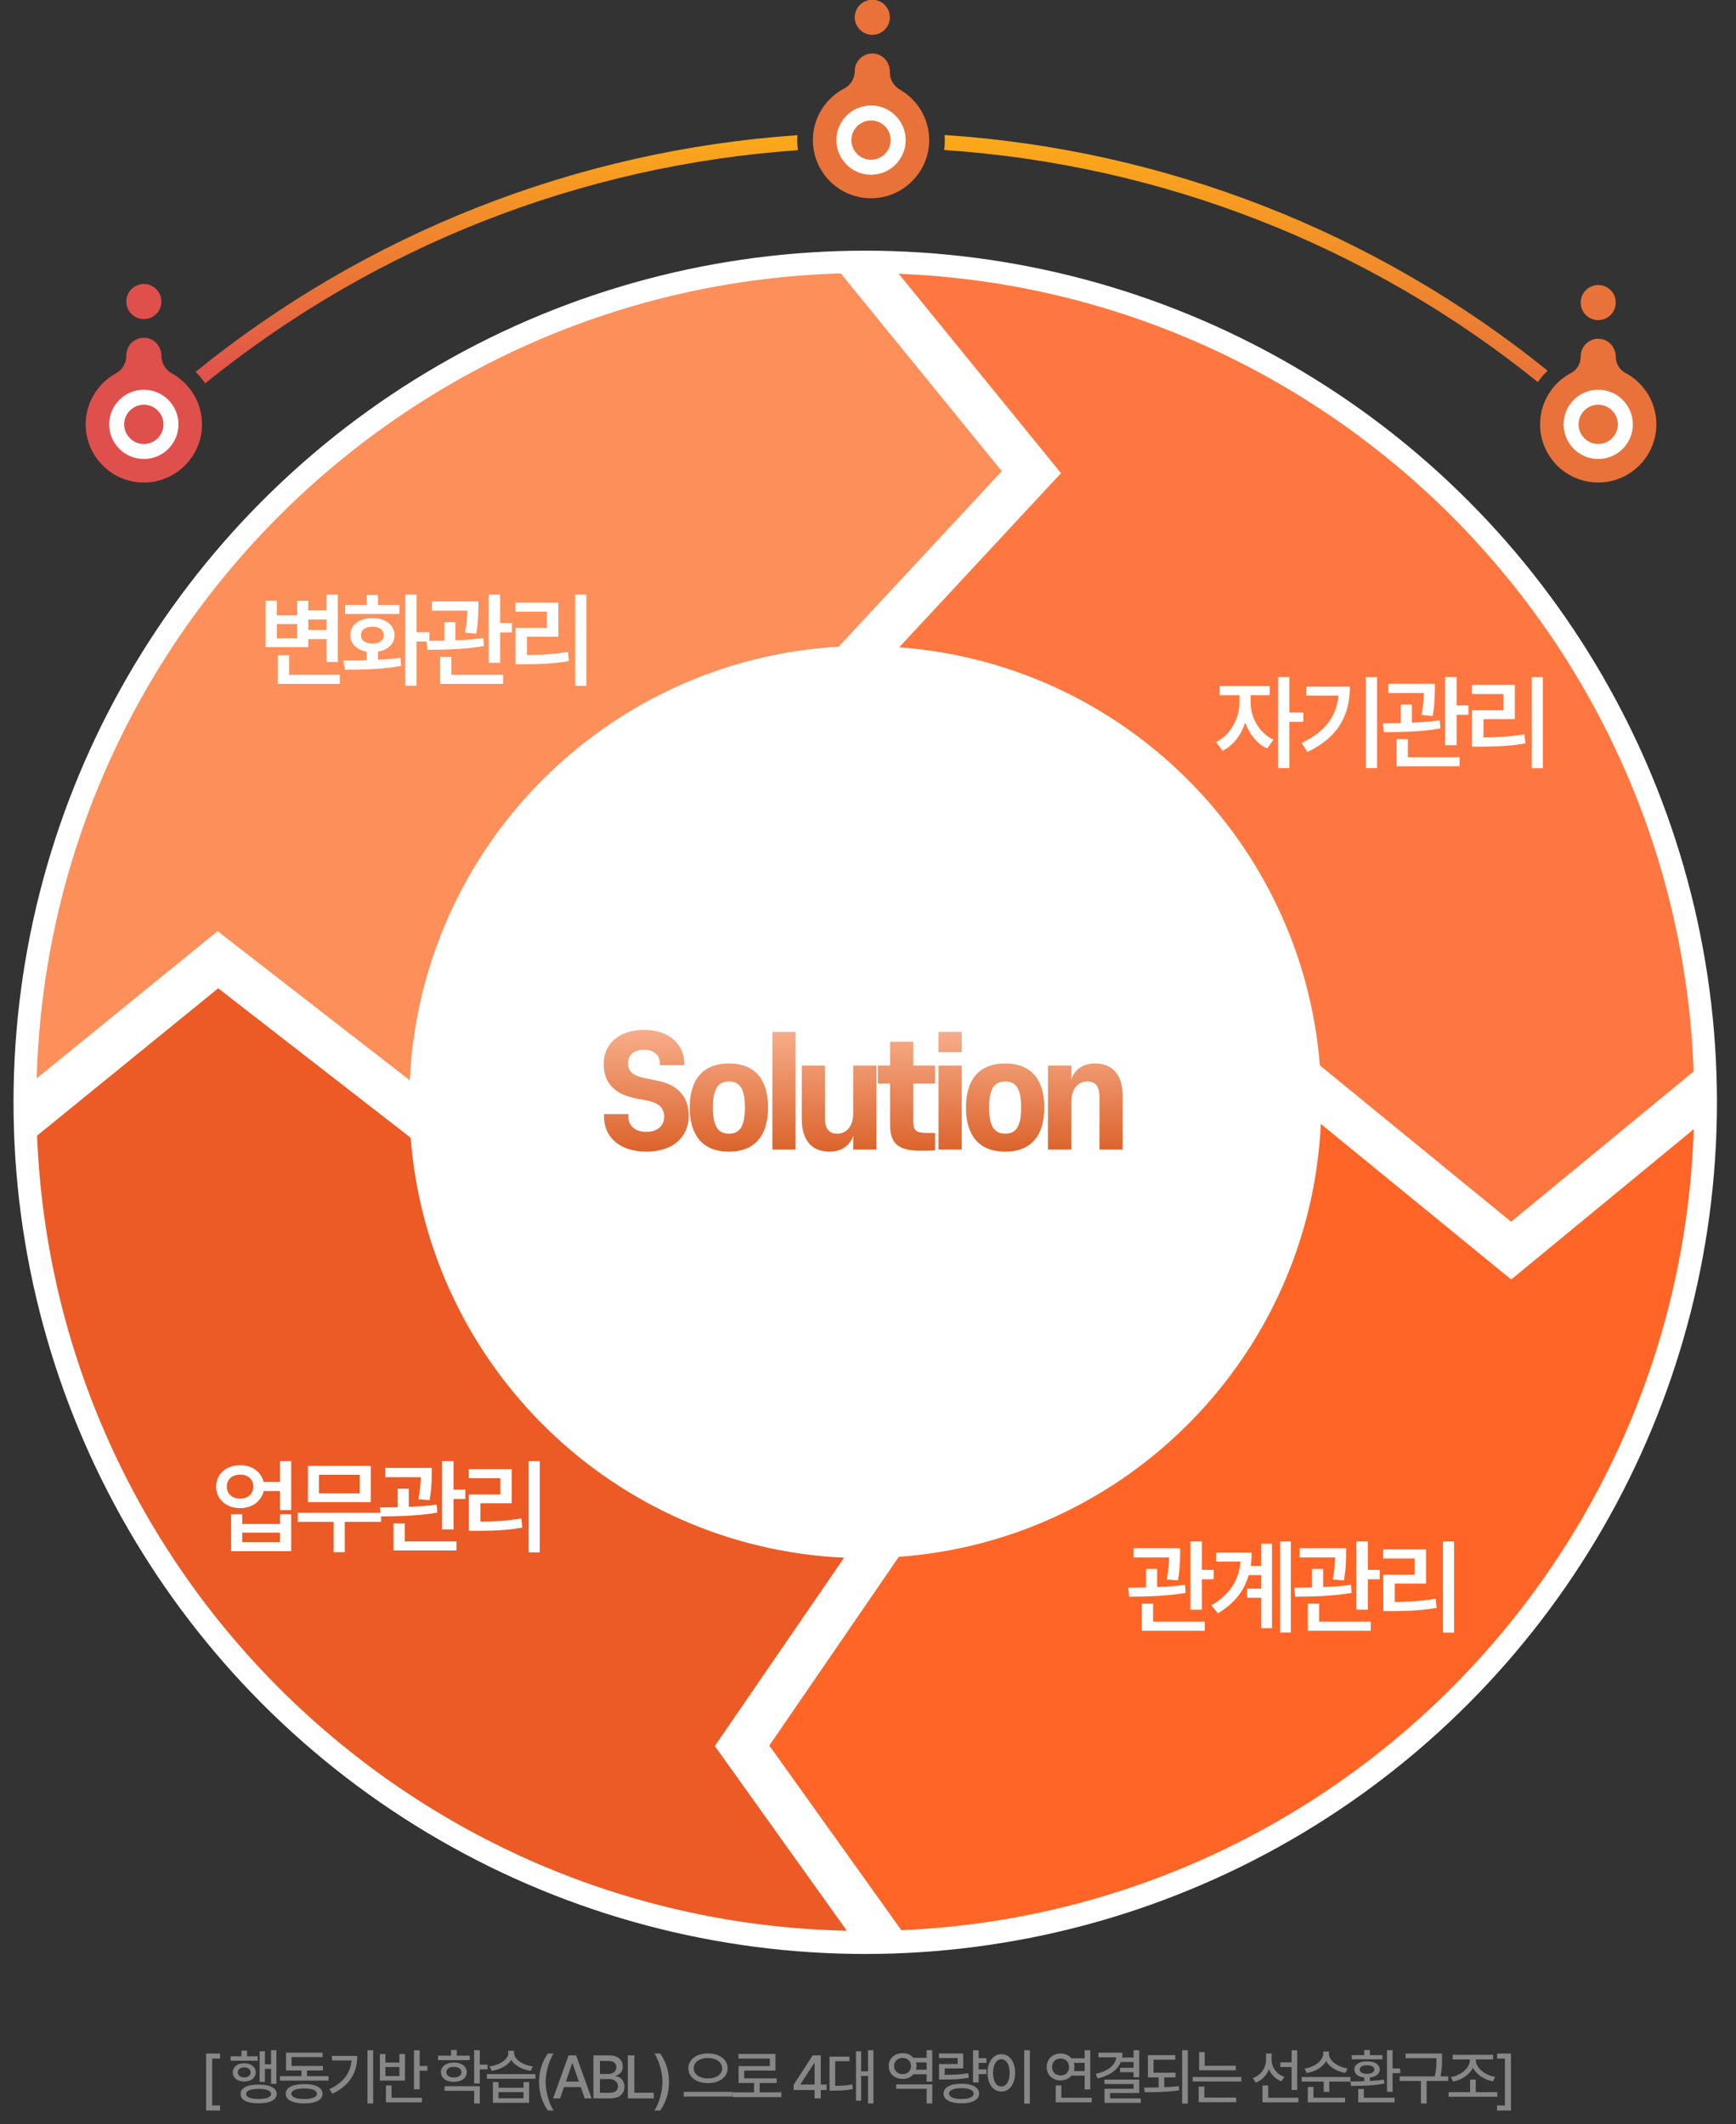 <svg width="572" height="700" viewBox="0 0 572 700" fill="none" xmlns="http://www.w3.org/2000/svg">
<rect x="0" y="0" width="572" height="700" fill="#333333" stroke="none"/>
<circle cx="285.088" cy="363.238" r="280.634" fill="white"/>
<path d="M349.601 155.917L296.264 213.306C370.047 218.718 429.022 277.388 434.888 351.069L497.906 402.591L558.049 353.062C552.866 210.515 438.504 95.851 296.122 90.212L349.601 155.917Z" fill="#FE7740"/>
<path d="M71.701 306.838L135.032 355.996C138.62 279.211 199.788 217.522 276.333 213.107L330.096 155.262L277.045 90.098C132.526 94.285 16.143 210.772 12.099 355.341L71.701 306.838Z" fill="#FD8F5B"/>
<path d="M235.525 575.356L278.126 513.296C202.293 509.821 141.154 450.125 135.316 374.907L71.899 325.663L12.213 374.223C17.965 517.938 134.69 633.087 279.037 636.22L235.525 575.327V575.356Z" fill="#EC5A26"/>
<path d="M497.933 421.615L435.2 370.35C431.612 446.337 371.612 507.514 296.149 513.011L253.491 575.185L296.918 635.934L296.775 636.048C439.243 630.039 553.462 514.919 558.076 372.087L497.933 421.615Z" fill="#FF6526"/>
<path d="M111.304 195.973V218.119H107.619V210.582H101.576V213.238H87.531V197.932H91.216V202.779H97.924V197.932H101.576V201.152H107.619V195.973H111.304ZM111.968 222.369V225.357H91.515V215.928H95.267V222.369H111.968ZM91.216 210.316H97.924V205.635H91.216V210.316ZM101.576 207.594H107.619V204.141H101.576V207.594ZM137.255 195.939V208.324H141.471V211.412H137.255V225.955H133.536V195.939H137.255ZM113.149 217.621C115.424 217.621 118.063 217.621 120.819 217.555V214.732C117.549 214.185 115.407 212.126 115.44 209.32C115.407 205.934 118.395 203.676 122.712 203.676C126.962 203.676 129.983 205.934 130.016 209.32C129.983 212.143 127.808 214.201 124.538 214.732V217.422C127.061 217.289 129.585 217.09 131.942 216.758L132.175 219.447C125.733 220.609 118.794 220.676 113.68 220.676L113.149 217.621ZM131.61 199.393V202.314H113.714V199.393H120.819V196.072H124.538V199.393H131.61ZM122.712 206.498C120.421 206.531 118.926 207.561 118.926 209.32C118.926 211.047 120.421 212.076 122.712 212.043C124.969 212.076 126.464 211.047 126.464 209.32C126.464 207.561 124.969 206.531 122.712 206.498ZM157.627 198.164V199.957C157.594 202.016 157.594 204.971 156.896 208.789L153.244 208.457C153.825 205.353 153.941 203.062 154.008 201.219H142.32V198.164H157.627ZM150.056 205.004V210.98C153.161 210.864 156.348 210.632 159.254 210.217L159.453 212.873C153.211 214.002 146.138 214.102 140.859 214.135L140.527 211.18C142.303 211.163 144.296 211.146 146.404 211.113V205.004H150.056ZM164.799 195.939V205.303H168.683V208.391H164.799V218.418H161.013V195.939H164.799ZM165.761 222.369V225.357H145.01V216.426H148.728V222.369H165.761ZM193.206 195.939V225.988H189.554V195.939H193.206ZM183.975 198.562V209.818H173.649V215.861C178.381 215.828 182.465 215.596 187.13 214.799L187.462 217.82C182.348 218.717 177.866 218.883 172.487 218.883H169.864V206.896H180.223V201.551H169.831V198.562H183.975Z" fill="white"/>
<path d="M412.079 231.62C412.079 236.268 414.835 241.547 419.583 243.739L417.525 246.661C414.138 245.067 411.631 241.846 410.286 238.094C408.925 242.211 406.302 245.731 402.849 247.391L400.691 244.502C405.472 242.245 408.361 236.6 408.394 231.62V229.096H401.853V226.042H418.355V229.096H412.079V231.62ZM424.829 223.086V234.774H429.445V237.862H424.829V253.102H421.144V223.086H424.829ZM453.735 223.086V253.102H450.016V223.086H453.735ZM444.77 226.274C444.77 235.206 441.317 242.809 430.791 247.79L428.865 244.834C436.718 241.099 440.37 236.019 441.018 229.196H430.393V226.274H444.77ZM472.779 225.311V227.104C472.745 229.163 472.745 232.118 472.048 235.936L468.396 235.604C468.977 232.5 469.093 230.208 469.159 228.366H457.472V225.311H472.779ZM465.208 232.151V238.127C468.313 238.011 471.5 237.779 474.406 237.364L474.605 240.02C468.363 241.149 461.29 241.249 456.011 241.282L455.679 238.327C457.455 238.31 459.448 238.293 461.556 238.26V232.151H465.208ZM479.95 223.086V232.45H483.835V235.538H479.95V245.565H476.165V223.086H479.95ZM480.913 249.516V252.504H460.161V243.573H463.88V249.516H480.913ZM508.358 223.086V253.135H504.705V223.086H508.358ZM499.127 225.709V236.965H488.801V243.008C493.533 242.975 497.617 242.743 502.282 241.946L502.614 244.967C497.5 245.864 493.018 246.03 487.639 246.03H485.016V234.043H495.375V228.698H484.983V225.709H499.127Z" fill="white"/>
<path d="M388.841 510.164V511.957C388.808 514.016 388.808 516.971 388.111 520.789L384.458 520.457C385.039 517.353 385.155 515.062 385.222 513.219H373.534V510.164H388.841ZM381.271 517.004V522.98C384.375 522.864 387.563 522.632 390.468 522.217L390.667 524.873C384.425 526.002 377.353 526.102 372.073 526.135L371.741 523.18C373.518 523.163 375.51 523.146 377.618 523.113V517.004H381.271ZM396.013 507.939V517.303H399.898V520.391H396.013V530.418H392.228V507.939H396.013ZM396.976 534.369V537.357H376.224V528.426H379.943V534.369H396.976ZM425.317 507.939V537.955H421.797V507.939H425.317ZM419.108 508.67V536.527H415.588V526.5H410.906V523.479H415.588V519.029H411.438C410.027 524.01 406.889 528.293 401.278 531.613L399.119 528.99C405.345 525.321 408.2 520.623 408.748 514.58H400.713V511.592H412.401C412.401 513.103 412.301 514.58 412.102 516.008H415.588V508.67H419.108ZM443.531 510.164V511.957C443.497 514.016 443.497 516.971 442.8 520.789L439.148 520.457C439.729 517.353 439.845 515.062 439.911 513.219H428.224V510.164H443.531ZM435.96 517.004V522.98C439.065 522.864 442.252 522.632 445.157 522.217L445.357 524.873C439.115 526.002 432.042 526.102 426.763 526.135L426.431 523.18C428.207 523.163 430.199 523.146 432.308 523.113V517.004H435.96ZM450.702 507.939V517.303H454.587V520.391H450.702V530.418H446.917V507.939H450.702ZM451.665 534.369V537.357H430.913V528.426H434.632V534.369H451.665ZM479.11 507.939V537.988H475.457V507.939H479.11ZM469.879 510.562V521.818H459.553V527.861C464.284 527.828 468.368 527.596 473.034 526.799L473.366 529.82C468.252 530.717 463.77 530.883 458.391 530.883H455.768V518.896H466.127V513.551H455.735V510.562H469.879Z" fill="white"/>
<path d="M79.142 482.82C83.027 482.787 86.082 485.028 86.845 488.332H92.257V481.492H95.943V497.596H92.257V491.32H86.879C86.132 494.69 83.044 496.965 79.142 496.965C74.527 496.965 71.207 494.01 71.207 489.859C71.207 485.775 74.527 482.787 79.142 482.82ZM79.142 485.908C76.552 485.908 74.726 487.436 74.726 489.859C74.726 492.25 76.552 493.844 79.142 493.844C81.666 493.844 83.459 492.25 83.492 489.859C83.459 487.436 81.666 485.908 79.142 485.908ZM79.806 498.99V502.178H92.257V498.99H95.943V511.143H76.154V498.99H79.806ZM79.806 508.154H92.257V505.033H79.806V508.154ZM125.546 498.492V501.48H113.593V511.475H109.94V501.48H98.12V498.492H125.546ZM122.192 483.02V494.973H101.473V483.02H122.192ZM105.093 485.975V492.084H118.507V485.975H105.093ZM142.265 483.717V485.51C142.232 487.568 142.232 490.523 141.535 494.342L137.883 494.01C138.464 490.905 138.58 488.614 138.646 486.771H126.959V483.717H142.265ZM134.695 490.557V496.533C137.8 496.417 140.987 496.185 143.892 495.77L144.092 498.426C137.849 499.555 130.777 499.654 125.498 499.688L125.166 496.732C126.942 496.716 128.934 496.699 131.043 496.666V490.557H134.695ZM149.437 481.492V490.855H153.322V493.943H149.437V503.971H145.652V481.492H149.437ZM150.4 507.922V510.91H129.648V501.979H133.367V507.922H150.4ZM177.845 481.492V511.541H174.192V481.492H177.845ZM168.614 484.115V495.371H158.288V501.414C163.019 501.381 167.103 501.148 171.768 500.352L172.1 503.373C166.987 504.27 162.505 504.436 157.126 504.436H154.503V492.449H164.862V487.104H154.47V484.115H168.614Z" fill="white"/>
<path d="M226.939 367.684C226.939 374.545 221.891 379.495 212.972 379.495C204.15 379.495 199.005 374.643 199.005 367.831V367.096H207.042V367.929C207.042 370.918 209.247 372.977 212.972 372.977C216.647 372.977 218.853 370.918 218.853 367.929C218.853 365.282 217.186 363.469 213.56 362.734L209.394 361.901C202.876 360.627 198.907 357.098 198.907 350.58C198.907 344.405 203.562 339.358 212.188 339.358C220.813 339.358 225.469 344.454 225.469 350.384V350.972H217.431V350.384C217.431 347.738 215.569 345.925 212.188 345.925C208.757 345.925 206.944 347.738 206.944 350.384C206.944 353.08 208.61 354.452 212.335 355.236L216.5 356.069C223.263 357.441 226.939 361.264 226.939 367.684ZM253.086 364.939C253.086 373.908 248.969 379.495 240.197 379.495C231.375 379.495 227.259 373.908 227.259 364.939C227.259 356.02 231.375 350.433 240.197 350.433C248.969 350.433 253.086 356.02 253.086 364.939ZM245.44 364.939C245.44 359.157 244.019 356.363 240.197 356.363C236.374 356.363 234.904 359.157 234.904 364.939C234.904 370.771 236.374 373.565 240.197 373.565C244.019 373.565 245.44 370.771 245.44 364.939ZM262.136 378.808H254.491V340.044H262.136V378.808ZM264.178 368.664V351.119H271.824V368.517C271.824 371.947 273.245 373.565 275.793 373.565C278.979 373.565 281.135 371.114 281.135 366.753V351.119H288.78V378.808H281.135V374.202C280.155 377.387 277.312 379.495 273.392 379.495C267.462 379.495 264.178 375.77 264.178 368.664ZM300.915 357.049V369.399C300.915 372.585 301.895 373.32 305.276 373.32H308.119V379.053C307.09 379.152 304.835 379.201 303.463 379.201C296.112 379.201 293.269 376.946 293.269 370.575V357.049H289.251V351.119H293.269V343.278H300.915V351.119H308.119V357.049H300.915ZM309.226 346.709V340.044H316.871V346.709H309.226ZM309.226 378.808V351.119H316.871V378.808H309.226ZM344.103 364.939C344.103 373.908 339.986 379.495 331.214 379.495C322.393 379.495 318.276 373.908 318.276 364.939C318.276 356.02 322.393 350.433 331.214 350.433C339.986 350.433 344.103 356.02 344.103 364.939ZM336.458 364.939C336.458 359.157 335.037 356.363 331.214 356.363C327.391 356.363 325.921 359.157 325.921 364.939C325.921 370.771 327.391 373.565 331.214 373.565C335.037 373.565 336.458 370.771 336.458 364.939ZM369.914 361.264V378.808H362.269V361.411C362.269 357.98 360.897 356.363 358.348 356.363C355.114 356.363 353.007 358.814 353.007 363.175V378.808H345.312V351.119H353.007V355.726C353.987 352.541 356.78 350.433 360.75 350.433C366.63 350.433 369.914 354.158 369.914 361.264Z" fill="url(#paint0_linear_4247_5873)"/>
<path d="M67.914 695.457V676.681H72.496V678.326H69.912V693.793H72.496V695.457H67.914ZM91.078 675.585V686.647H89.316V681.752H87.28V686.04H85.537V675.918H87.28V680.225H89.316V675.585H91.078ZM84.891 677.582V679.05H76.022V677.582H79.566V675.722H81.406V677.582H84.891ZM80.467 679.872C82.699 679.872 84.265 681.067 84.265 682.888C84.265 684.708 82.699 685.903 80.467 685.903C78.274 685.903 76.707 684.708 76.707 682.888C76.707 681.067 78.274 679.872 80.467 679.872ZM80.467 681.243C79.233 681.243 78.372 681.889 78.372 682.888C78.372 683.886 79.233 684.552 80.467 684.552C81.739 684.552 82.581 683.886 82.581 682.888C82.581 681.889 81.739 681.243 80.467 681.243ZM85.205 686.901C88.924 686.901 91.156 688.017 91.176 690.014C91.156 691.972 88.924 693.107 85.205 693.088C81.485 693.107 79.253 691.972 79.272 690.014C79.253 688.017 81.485 686.901 85.205 686.901ZM85.205 688.33C82.601 688.33 81.093 688.918 81.113 690.014C81.093 691.071 82.601 691.678 85.205 691.659C87.828 691.678 89.296 691.071 89.316 690.014C89.296 688.918 87.828 688.33 85.205 688.33ZM108.259 684.121V685.609H92.244V684.121H99.351V682.261H94.241V676.387H106.282V677.856H96.082V680.773H106.399V682.261H101.152V684.121H108.259ZM100.232 686.744C104.011 686.744 106.282 687.9 106.282 689.936C106.282 691.972 104.011 693.107 100.232 693.127C96.434 693.107 94.143 691.972 94.143 689.936C94.143 687.9 96.434 686.744 100.232 686.744ZM100.232 688.193C97.55 688.193 96.023 688.82 96.023 689.936C96.023 691.052 97.55 691.678 100.232 691.659C102.875 691.678 104.422 691.052 104.422 689.936C104.422 688.82 102.875 688.193 100.232 688.193ZM122.954 675.585V693.127H121.075V675.585H122.954ZM117.727 677.464C117.727 682.594 115.534 687.058 109.523 689.936L108.545 688.428C113.214 686.206 115.485 683.044 115.847 678.952H109.386V677.464H117.727ZM138.276 675.604V680.773H140.821V682.339H138.276V688.487H136.416V675.604H138.276ZM139.02 691.248V692.755H127.155V687.214H129.015V691.248H139.02ZM126.998 676.857V679.657H131.599V676.857H133.44V685.589H125.178V676.857H126.998ZM126.998 684.101H131.599V681.125H126.998V684.101ZM154.783 677.366V678.854H144.328V677.366H148.635V675.506H150.495V677.366H154.783ZM149.555 679.637C152.081 679.657 153.804 680.91 153.804 682.829C153.804 684.747 152.081 686.02 149.555 686.02C147.01 686.02 145.287 684.747 145.287 682.829C145.287 680.91 147.01 679.657 149.555 679.637ZM149.555 681.067C148.067 681.067 147.069 681.752 147.088 682.829C147.069 683.925 148.067 684.571 149.555 684.571C151.043 684.571 152.042 683.925 152.061 682.829C152.042 681.752 151.043 681.067 149.555 681.067ZM158.091 675.585V680.342H160.637V681.889H158.091V686.549H156.231V675.585H158.091ZM158.091 687.449V693.127H156.231V688.957H146.501V687.449H158.091ZM164.25 686.098V687.958H172.493V686.098H174.353V692.912H162.41V686.098H164.25ZM164.25 691.424H172.493V689.407H164.25V691.424ZM176.428 683.455V685.002H160.432V683.455H176.428ZM169.38 676.525C169.38 678.541 172.179 680.499 175.547 680.91L174.881 682.378C172.032 681.977 169.556 680.636 168.44 678.776C167.294 680.646 164.808 681.977 161.998 682.378L161.294 680.91C164.7 680.479 167.48 678.6 167.48 676.525V675.781H169.38V676.525ZM177.613 686.059C177.633 682.378 178.671 679.305 180.511 676.681H182.43C181.079 678.619 179.787 682.574 179.787 686.059C179.787 689.564 181.079 693.499 182.43 695.457H180.511C178.671 692.833 177.633 689.76 177.613 686.059ZM184.536 691.463H182.245L187.335 677.288H189.822L194.932 691.463H192.641L191.349 687.723H185.828L184.536 691.463ZM186.454 685.922H190.722L188.628 679.872H188.53L186.454 685.922ZM195.53 691.463V677.288H200.718C203.734 677.288 205.202 678.913 205.202 681.008C205.202 682.77 204.125 683.671 202.813 684.003V684.141C204.223 684.219 205.75 685.452 205.75 687.645C205.75 689.818 204.262 691.463 200.953 691.463H195.53ZM200.758 689.623C202.794 689.623 203.616 688.722 203.616 687.547C203.616 686.196 202.539 685.1 200.836 685.1H197.684V689.623H200.758ZM200.542 683.416C201.971 683.416 203.087 682.535 203.087 681.184C203.087 680.009 202.285 679.128 200.581 679.128H197.684V683.416H200.542ZM206.857 691.463V677.288H209.011V689.603H215.413V691.463H206.857ZM220.436 686.059C220.417 689.76 219.379 692.833 217.539 695.457H215.62C216.971 693.499 218.263 689.564 218.263 686.059C218.263 682.574 216.971 678.619 215.62 676.681H217.539C219.379 679.305 220.417 682.378 220.436 686.059ZM233.263 676.642C236.943 676.642 239.743 678.58 239.743 681.537C239.743 684.493 236.943 686.451 233.263 686.431C229.582 686.451 226.802 684.493 226.802 681.537C226.802 678.58 229.582 676.642 233.263 676.642ZM233.263 678.15C230.58 678.13 228.564 679.5 228.583 681.537C228.564 683.592 230.58 684.904 233.263 684.904C235.945 684.904 237.942 683.592 237.942 681.537C237.942 679.5 235.945 678.13 233.263 678.15ZM241.329 689.309V690.856H225.275V689.309H241.329ZM257.453 689.466V691.032H241.399V689.466H248.466V686.392H243.356V680.812H253.655V678.345H243.317V676.818H255.495V682.3H245.197V684.865H255.906V686.392H250.307V689.466H257.453ZM261.508 688.702V686.96L267.773 677.288H270.436V686.882H272.374V688.702H270.436V691.463H268.4V688.702H261.508ZM263.779 686.882H268.4V679.853H268.243L263.779 686.764V686.882ZM287.793 675.585V693.127H286.012V684.062H283.741V692.226H282.037V675.937H283.741V682.535H286.012V675.585H287.793ZM279.903 677.699V679.207H275.185V687.332C277.338 687.312 278.963 687.214 280.843 686.862L280.98 688.389C278.866 688.82 277.064 688.898 274.5 688.918H273.325V677.699H279.903ZM307.178 686.842V693.127H305.318V688.311H295.294V686.842H307.178ZM307.178 675.585V685.922H305.318V683.514H300.992C300.179 684.473 298.897 685.051 297.409 685.041C294.766 685.061 292.808 683.299 292.808 680.793C292.808 678.326 294.766 676.544 297.409 676.564C298.897 676.554 300.169 677.131 300.992 678.091H305.318V675.585H307.178ZM297.409 678.13C295.764 678.13 294.589 679.226 294.589 680.793C294.589 682.398 295.764 683.475 297.409 683.475C298.995 683.475 300.189 682.398 300.189 680.793C300.189 679.226 298.995 678.13 297.409 678.13ZM301.814 681.987H305.318V679.618H301.814C301.912 679.99 301.971 680.381 301.971 680.793C301.971 681.214 301.912 681.615 301.814 681.987ZM325.025 678.208V679.755H322.461V681.909H325.025V683.455H322.461V686.196H320.601V675.604H322.461V678.208H325.025ZM317.37 676.662V681.576H311.262V683.71C314.306 683.7 316.46 683.592 319.015 683.162L319.211 684.669C316.489 685.159 314.179 685.257 310.811 685.237H309.402V680.147H315.549V678.169H309.382V676.662H317.37ZM316.783 686.627C320.385 686.627 322.617 687.841 322.617 689.877C322.617 691.913 320.385 693.088 316.783 693.088C313.122 693.088 310.89 691.913 310.89 689.877C310.89 687.841 313.122 686.627 316.783 686.627ZM316.783 688.095C314.218 688.095 312.711 688.741 312.711 689.877C312.711 691.013 314.218 691.678 316.783 691.659C319.328 691.678 320.796 691.013 320.796 689.877C320.796 688.741 319.328 688.095 316.783 688.095ZM339.329 675.585V693.166H337.469V675.585H339.329ZM329.951 676.896C332.555 676.896 334.473 679.285 334.473 683.044C334.473 686.823 332.555 689.211 329.951 689.211C327.307 689.211 325.408 686.823 325.408 683.044C325.408 679.285 327.307 676.896 329.951 676.896ZM329.951 678.561C328.326 678.561 327.21 680.284 327.21 683.044C327.21 685.824 328.326 687.547 329.951 687.547C331.556 687.547 332.672 685.824 332.672 683.044C332.672 680.284 331.556 678.561 329.951 678.561ZM359.242 675.604V688.526H357.382V683.964H353.036C352.204 684.953 350.931 685.55 349.473 685.55C346.83 685.55 344.872 683.71 344.872 681.125C344.872 678.522 346.83 676.681 349.473 676.662C350.921 676.671 352.184 677.268 353.016 678.247H357.382V675.604H359.242ZM359.712 691.248V692.755H347.848V687.175H349.708V691.248H359.712ZM349.473 678.326C347.828 678.326 346.653 679.461 346.653 681.125C346.653 682.79 347.828 683.906 349.473 683.906C351.059 683.906 352.253 682.79 352.253 681.125C352.253 679.461 351.059 678.326 349.473 678.326ZM353.839 679.755C353.956 680.176 354.034 680.636 354.034 681.125C354.034 681.595 353.966 682.046 353.839 682.457H357.382V679.755H353.839ZM375.366 675.585V684.513H373.506V682.829H369.062V681.38H373.506V679.481H369.277C368.191 682.202 365.548 683.994 361.661 684.904L361.015 683.377C365.225 682.447 367.506 680.499 367.809 677.915H361.936V676.387H369.845C369.845 676.955 369.796 677.494 369.708 678.012H373.506V675.585H375.366ZM375.366 685.257V689.701H365.773V691.463H375.895V692.951H363.933V688.291H373.506V686.725H363.893V685.257H375.366ZM387.32 683.005V684.532H383.62V687.782C385.245 687.704 386.88 687.596 388.417 687.43L388.554 688.8C384.697 689.388 380.527 689.427 377.198 689.446L376.963 687.9C378.441 687.9 380.076 687.89 381.76 687.841V684.532H378.236V677.21H387.242V678.717H380.076V683.005H387.32ZM391.373 675.585V693.166H389.513V675.585H391.373ZM407.184 680.714V682.202H395.104V676.211H396.944V680.714H407.184ZM409.024 684.415V685.903H392.97V684.415H409.024ZM407.301 691.189V692.716H394.967V687.567H396.827V691.189H407.301ZM418.992 678.796C418.992 681.165 420.578 683.475 423.221 684.395L422.203 685.844C420.284 685.11 418.855 683.661 418.111 681.83C417.347 683.866 415.85 685.472 413.784 686.255L412.786 684.787C415.507 683.808 417.132 681.38 417.152 678.737V676.662H418.992V678.796ZM427.43 675.604V688.683H425.57V681.125H421.87V679.598H425.57V675.604H427.43ZM427.822 691.248V692.755H415.977V687.214H417.856V691.248H427.822ZM437.877 676.799C437.877 678.991 440.696 681.106 444.024 681.595L443.3 683.064C440.52 682.604 438.063 681.165 436.937 679.187C435.821 681.204 433.344 682.643 430.554 683.103L429.849 681.634C433.178 681.125 435.977 679.07 435.977 676.799V676.035H437.877V676.799ZM444.964 684.415V685.922H437.994V689.309H436.154V685.922H428.91V684.415H444.964ZM443.182 691.248V692.755H430.907V687.665H432.767V691.248H443.182ZM458.856 675.585V681.595H461.362V683.142H458.856V689.29H456.996V675.585H458.856ZM459.483 691.248V692.755H447.52V688.369H449.38V691.248H459.483ZM444.936 685.883C446.287 685.883 447.863 685.873 449.517 685.805V684.591C447.52 684.375 446.248 683.406 446.267 681.967C446.248 680.264 447.912 679.246 450.437 679.265C452.943 679.246 454.608 680.264 454.608 681.967C454.608 683.397 453.355 684.366 451.377 684.591V685.726C452.943 685.638 454.529 685.501 455.998 685.276L456.154 686.588C452.415 687.293 448.186 687.351 445.132 687.371L444.936 685.883ZM455.508 677.21V678.58H445.386V677.21H449.517V675.526H451.377V677.21H455.508ZM450.437 680.538C448.93 680.538 448.029 681.067 448.029 681.967C448.029 682.829 448.93 683.357 450.437 683.357C451.925 683.357 452.826 682.829 452.826 681.967C452.826 681.067 451.925 680.538 450.437 680.538ZM475.137 676.681V678.228C475.137 679.892 475.137 681.693 474.647 684.199H477.173V685.726H470.066V693.147H468.186V685.726H461.177V684.199H472.768C473.296 681.703 473.296 679.863 473.296 678.228V678.208H463.135V676.681H475.137ZM493.356 689.407V690.934H477.301V689.407H484.389V685.257H486.249V689.407H493.356ZM486.268 678.776C486.268 681.458 489.303 683.847 492.651 684.375L491.907 685.844C489.078 685.305 486.464 683.661 485.329 681.36C484.183 683.69 481.589 685.384 478.809 685.922L478.045 684.454C481.315 683.906 484.33 681.458 484.33 678.776V678.619H478.633V677.092H491.966V678.619H486.268V678.776ZM497.85 695.457H493.269V693.793H495.853V678.326H493.269V676.681H497.85V695.457Z" fill="#878787"/>
<g clip-path="url(#clip0_4247_5873)">
<path d="M262.69 46.169C262.69 47.294 262.77 48.406 262.921 49.491C191.327 54.468 123.38 81.192 67.602 126.33C66.677 124.955 65.618 123.674 64.444 122.518C121.062 76.686 190.05 49.567 262.743 44.545C262.708 45.079 262.69 45.626 262.69 46.169Z" fill="url(#paint1_linear_4247_5873)"/>
<path d="M509.939 122.153C508.739 123.288 507.653 124.537 506.701 125.894C450.808 80.845 382.763 54.246 311.093 49.433C311.24 48.366 311.315 47.276 311.315 46.164C311.315 45.599 311.293 45.039 311.257 44.487C384.062 49.34 453.188 76.366 509.939 122.149L509.939 122.153Z" fill="url(#paint2_linear_4247_5873)"/>
<path d="M532.388 117.563C532.388 119.791 533.603 121.855 535.569 122.9C541.872 126.245 546.088 133.002 545.746 140.71C545.31 150.589 537.241 158.604 527.362 158.987C516.438 159.405 507.444 150.674 507.444 139.838C507.444 132.486 511.585 126.103 517.666 122.887C519.627 121.851 520.828 119.782 520.828 117.558L520.828 117.416C520.828 113.88 524.044 111.06 527.691 111.736C530.449 112.243 532.388 114.752 532.388 117.558L532.388 117.563Z" fill="#E8723A"/>
<path d="M532.339 98.953C532.815 102.734 529.635 105.914 525.854 105.438C523.279 105.113 521.197 103.032 520.873 100.456C520.397 96.675 523.577 93.495 527.358 93.971C529.933 94.296 532.015 96.377 532.339 98.953Z" fill="#E8723A"/>
<path d="M524.557 131.139C529.363 130.005 534.178 132.981 535.312 137.786C536.447 142.592 533.47 147.407 528.665 148.542C523.859 149.676 519.044 146.699 517.91 141.894C516.775 137.088 519.752 132.273 524.557 131.139Z" fill="#E8723A"/>
<path d="M515.193 139.838C515.193 146.132 520.312 151.252 526.606 151.252C532.9 151.252 538.02 146.132 538.02 139.838C538.02 133.545 532.9 128.425 526.606 128.425C520.312 128.425 515.193 133.545 515.193 139.838ZM533.078 139.838C533.078 143.406 530.173 146.31 526.606 146.31C523.039 146.31 520.134 143.406 520.134 139.838C520.134 136.271 523.039 133.371 526.606 133.371C530.173 133.371 533.078 136.271 533.078 139.838Z" fill="white"/>
<path d="M293.194 23.568L293.194 23.866C293.194 26.233 294.493 28.377 296.543 29.555C302.379 32.913 306.28 39.252 306.16 46.498C305.991 56.594 297.842 64.934 287.75 65.317C276.826 65.735 267.841 56.999 267.841 46.168C267.841 38.789 272.017 32.384 278.133 29.186C280.282 28.061 281.634 25.841 281.634 23.413C281.634 20.001 284.627 17.256 288.119 17.675C291.046 18.026 293.194 20.615 293.194 23.564L293.194 23.568Z" fill="#E8723A"/>
<path d="M281.634 5.696C281.634 2.503 284.223 -0.086 287.416 -0.086C290.61 -0.086 293.198 2.503 293.198 5.696C293.198 8.89 290.61 11.479 287.416 11.479C284.223 11.479 281.634 8.89 281.634 5.696Z" fill="#E8723A"/>
<path d="M284.962 37.469C289.768 36.335 294.583 39.311 295.717 44.117C296.852 48.923 293.875 53.738 289.07 54.872C284.264 56.006 279.449 53.03 278.315 48.224C277.18 43.419 280.157 38.604 284.962 37.469Z" fill="#E8723A"/>
<path d="M275.589 46.169C275.589 52.463 280.709 57.582 287.003 57.582C293.296 57.582 298.416 52.463 298.416 46.169C298.416 39.875 293.296 34.755 287.003 34.755C280.709 34.755 275.589 39.875 275.589 46.169ZM293.474 46.169C293.474 49.736 290.57 52.636 287.003 52.636C283.435 52.636 280.531 49.736 280.531 46.169C280.531 42.602 283.435 39.697 287.003 39.697C290.57 39.697 293.474 42.602 293.474 46.169Z" fill="white"/>
<path d="M53.182 117.238C53.182 119.667 54.525 121.882 56.651 123.061C62.794 126.455 66.877 133.122 66.543 140.715C66.103 150.594 58.039 158.609 48.155 158.987C37.231 159.405 28.237 150.674 28.237 139.839C28.237 132.602 32.249 126.303 38.17 123.043C40.291 121.873 41.617 119.658 41.617 117.234L41.617 117.083C41.617 113.671 44.61 110.927 48.102 111.345C51.029 111.696 53.177 114.285 53.177 117.234L53.182 117.238Z" fill="#DF504C"/>
<path d="M53.182 99.367C53.182 102.56 50.593 105.149 47.4 105.149C44.206 105.149 41.617 102.56 41.617 99.367C41.617 96.173 44.206 93.584 47.4 93.584C50.593 93.584 53.182 96.173 53.182 99.367Z" fill="#DF504C"/>
<path d="M38.459 139.838C38.459 134.9 42.461 130.898 47.399 130.898C52.337 130.898 56.339 134.9 56.339 139.838C56.339 144.776 52.337 148.779 47.399 148.779C42.461 148.779 38.459 144.776 38.459 139.838Z" fill="#DF504C"/>
<path d="M35.986 139.838C35.986 146.132 41.105 151.252 47.399 151.252C53.693 151.252 58.813 146.132 58.813 139.838C58.813 133.545 53.693 128.425 47.399 128.425C41.105 128.425 35.986 133.545 35.986 139.838ZM53.871 139.838C53.871 143.406 50.967 146.31 47.399 146.31C43.832 146.31 40.928 143.406 40.928 139.838C40.928 136.271 43.832 133.371 47.399 133.371C50.967 133.371 53.871 136.271 53.871 139.838Z" fill="white"/>
</g>
<defs>
<linearGradient id="paint0_linear_4247_5873" x1="284.596" y1="328.71" x2="284.596" y2="397.71" gradientUnits="userSpaceOnUse">
<stop stop-color="#FFC1A4"/>
<stop offset="1" stop-color="#CE4100"/>
</linearGradient>
<linearGradient id="paint1_linear_4247_5873" x1="163.683" y1="126.33" x2="163.683" y2="44.545" gradientUnits="userSpaceOnUse">
<stop stop-color="#DF504C"/>
<stop offset="1" stop-color="#FBAA19"/>
</linearGradient>
<linearGradient id="paint2_linear_4247_5873" x1="410.514" y1="125.898" x2="410.514" y2="44.492" gradientUnits="userSpaceOnUse">
<stop stop-color="#E8723A"/>
<stop offset="1" stop-color="#FBAA19"/>
</linearGradient>
<clipPath id="clip0_4247_5873">
<rect width="159" height="567" fill="white" transform="matrix(1.19249e-08 -1 -1 -1.19249e-08 571.019 159)"/>
</clipPath>
</defs>
</svg>
